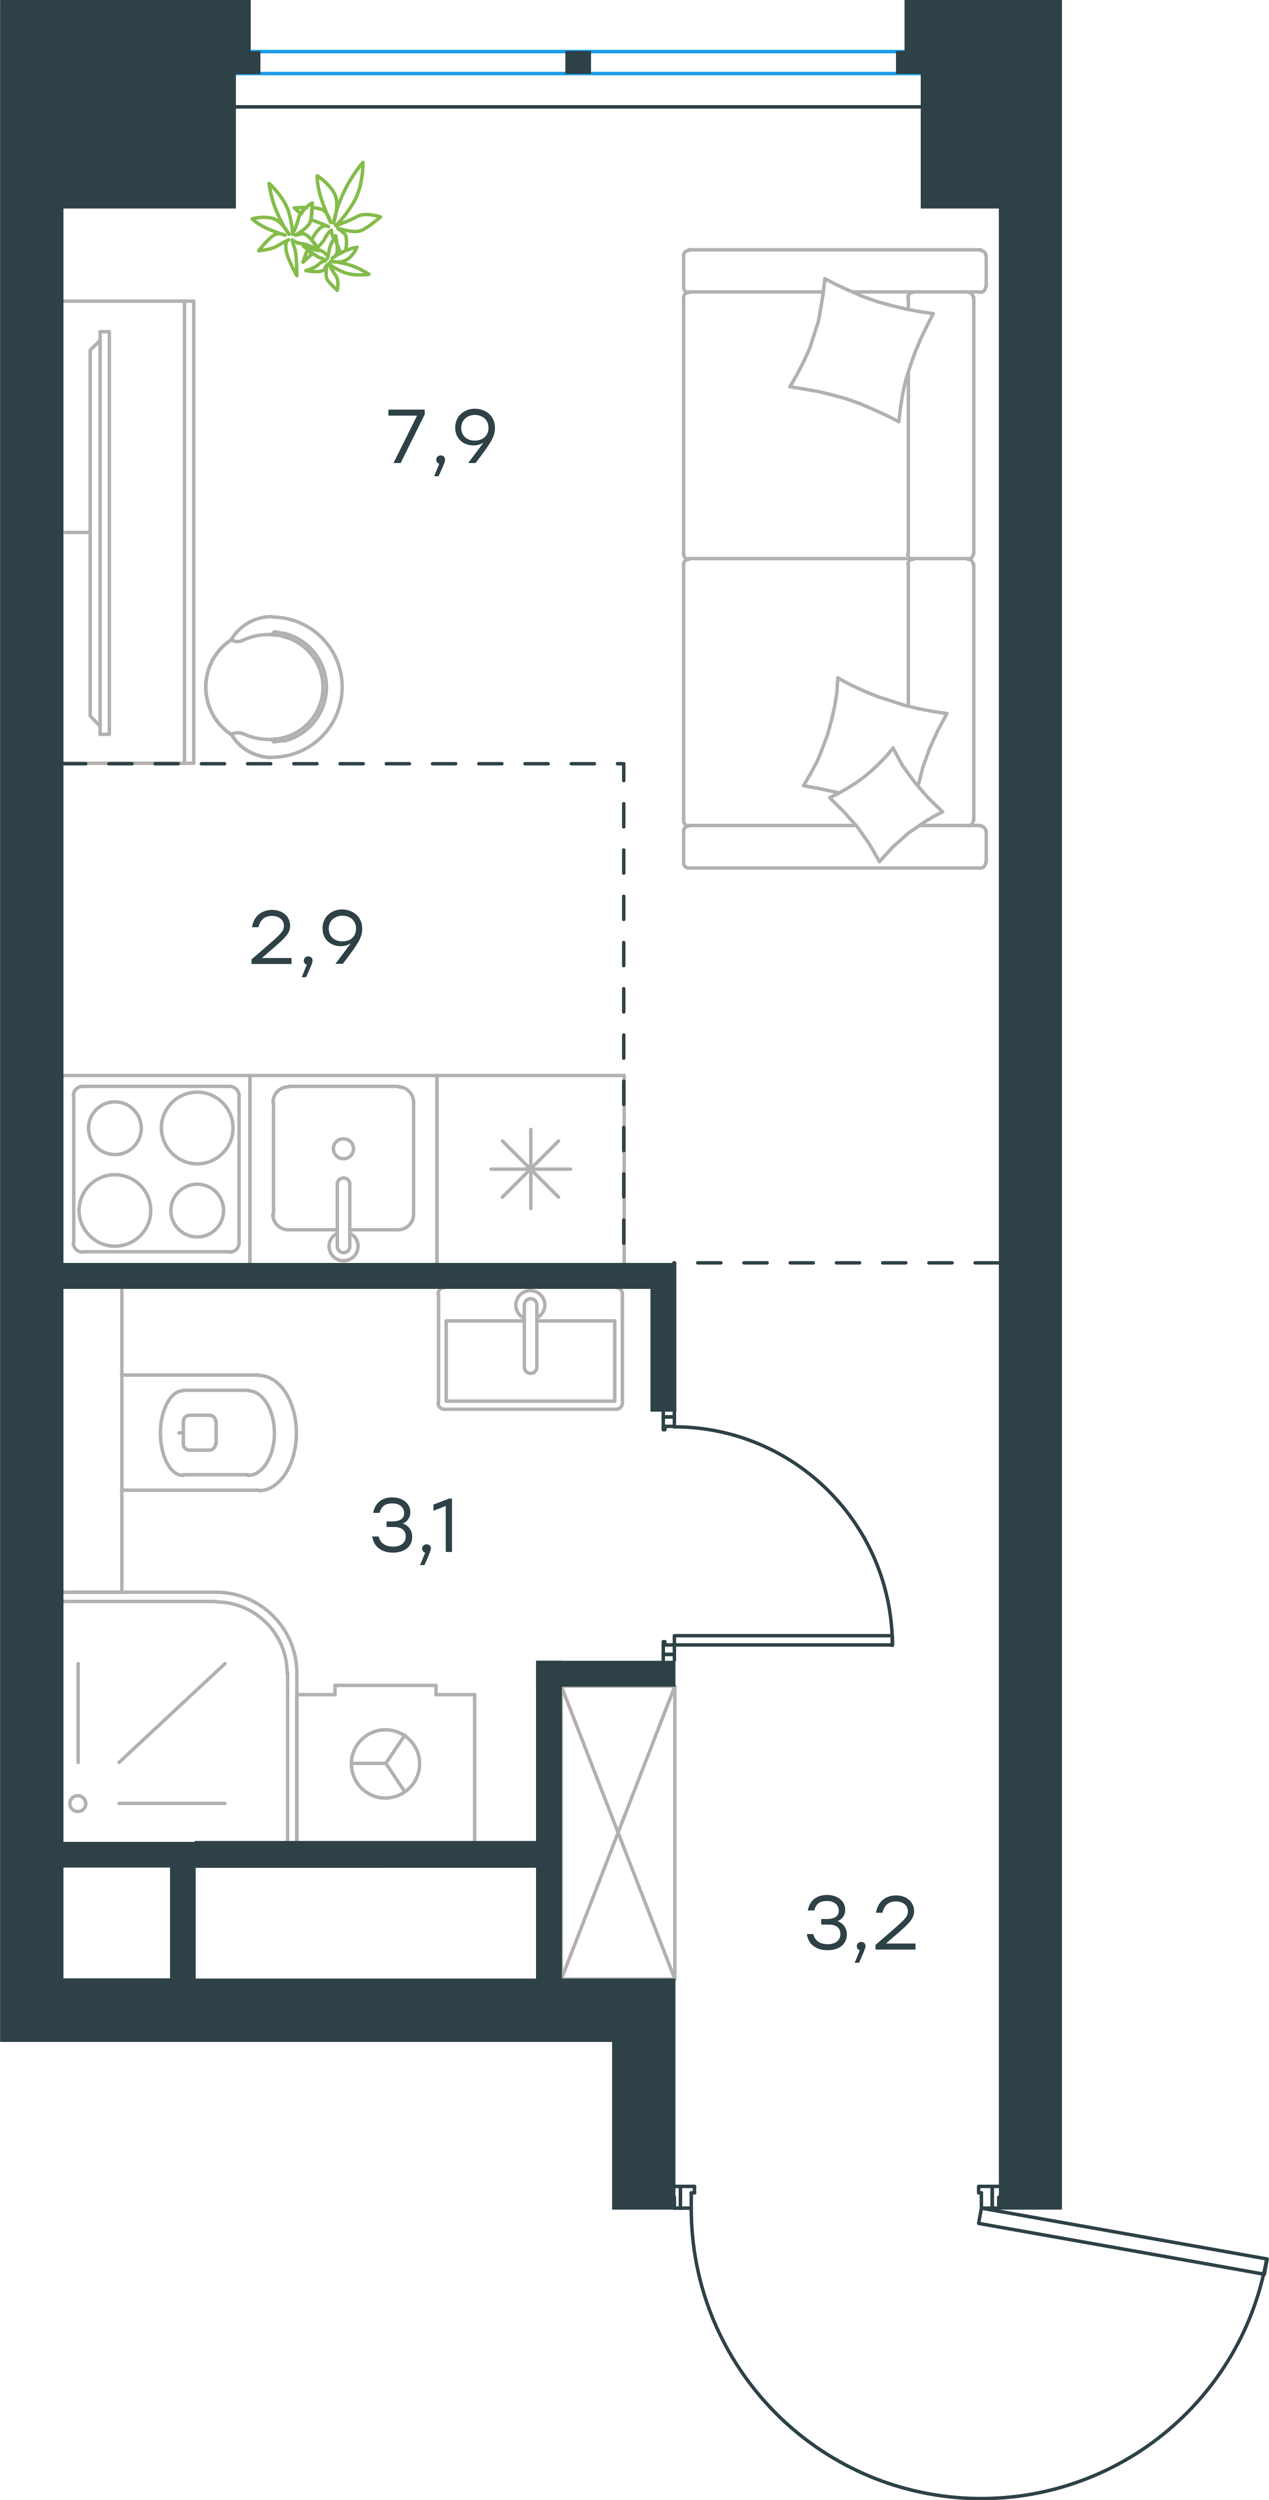 <?xml version="1.0" encoding="utf-8"?>
<!-- Generator: Adobe Illustrator 26.5.0, SVG Export Plug-In . SVG Version: 6.00 Build 0)  -->
<svg version="1.1" id="Слой_1" xmlns="http://www.w3.org/2000/svg" xmlns:xlink="http://www.w3.org/1999/xlink" x="0px" y="0px"
	 viewBox="0 0 548.9 1081" style="enable-background:new 0 0 548.9 1081;" xml:space="preserve">
<style type="text/css">
	.st0{fill:none;stroke:#B2B1B0;stroke-width:1.5;stroke-linecap:round;stroke-linejoin:round;stroke-miterlimit:10;}
	.st1{fill:none;stroke:#84BC4A;stroke-width:1.5;stroke-linecap:round;stroke-linejoin:round;stroke-miterlimit:22.926;}
	.st2{fill:none;stroke:#2D4146;stroke-width:1.5;stroke-linecap:round;stroke-linejoin:round;stroke-miterlimit:22.926;}
	.st3{fill:none;stroke:#1D9CEB;stroke-width:1.5;stroke-linecap:round;stroke-linejoin:round;stroke-miterlimit:22.926;}
	
		.st4{fill:none;stroke:#2D4146;stroke-width:1.5;stroke-linecap:round;stroke-linejoin:round;stroke-miterlimit:22.926;stroke-dasharray:10;}
	
		.st5{fill-rule:evenodd;clip-rule:evenodd;fill:#2D4146;stroke:#2D4146;stroke-width:0.5;stroke-linecap:round;stroke-linejoin:round;stroke-miterlimit:10;}
	.st6{fill:#2D4146;}
</style>
<g>
	<rect x="242.8" y="729" class="st0" width="49.1" height="126.7"/>
	<line class="st0" x1="242.8" y1="855.7" x2="291.9" y2="729"/>
	<line class="st0" x1="291.9" y1="855.7" x2="242.8" y2="729"/>
</g>
<g>
	<path class="st1" d="M145.2,97.5c0,0,3.4-2.8,7.7-9.9c4.3-7.1,4.1-17.4,4.1-17.4s-4.7,5.2-8.4,13.1c-3.7,8-4.3,13.1-4.3,13.1
		s2.8-8,0.4-12.7c-2.6-4.7-7.5-7.7-7.5-7.7s-0.2,3.2,1.3,8.4c1.5,5.2,4.5,11.8,4.5,11.8s-0.9-4.7-4.1-5.8c-0.9-0.2-2.4-0.6-3.9-0.6
		c-0.2,1.5-0.2,3.7-0.6,5.2c0.2,0.2,0.6,0.2,0.6,0.2c3.4,1.1,7.1,2.8,7.1,2.8s-1.7-1.7-4.7,1.7c-0.9,0.9-1.7,2.4-2.6,3.9
		c0.9,1.1,1.9,2.6,2.6,3.4c1.5-1.5,2.8-3,3.2-4.1c1.7-3,2.8-3.4,2.8-3.4s-0.2,1.5,0.9,3.4c0.4-0.6,0.6-0.9,0.6-0.9s0.2,1.3,0.6,3
		c0.6,1.3,1.3,2.8,1.7,4.5c0.6-0.4,1.3-0.6,2.1-1.1l0.2-0.2c0.6-3,0.6-6.2-0.6-7.3l-2.8-2.2c0,0,7.3,2.4,10.3,0.9
		c3-1.3,8.2-5.8,8.2-5.8s-6.4-2.2-10.1-0.2C150.8,95.7,145.2,97.5,145.2,97.5z M132.7,89.7c-2.8,0-5.4,0.2-5.4,0.2s1.3,1.3,3,2.6
		C131,91.2,131.6,90.3,132.7,89.7z M133.8,106.3c-0.2,0.2-0.2,0.6-0.4,0.9c0.9,0.2,2.1,0.6,3.2,0.9l0.2-0.2
		C136.1,107.4,135.1,106.7,133.8,106.3z M132.9,108.2c-1.1,2.8-1.9,5.2-1.9,5.2s1.9-1.7,4.1-3.7
		C134.4,109.3,133.6,108.6,132.9,108.2z M148.2,113.2c0,0.2,0.2,0.6,0.2,0.6h0.2c0-0.2,0.2-0.4,0.2-0.9
		C148.4,113.2,148.4,113.2,148.2,113.2z"/>
	<path class="st1" d="M126.5,101.3c0,0,0.2-3.4-1.7-9.9c-2.1-6.5-8.4-12.1-8.4-12.1s0.6,6,3.4,12.5c2.8,6.5,5.2,9.5,5.2,9.5
		s-2.8-5.6-7.1-6.9c-4.3-1.1-8.8,0.2-8.8,0.2s1.7,1.9,5.8,3.9c4.1,1.9,8.4,3.2,8.4,3.2s-2.1-1.3-4.5-0.2c-2.6,1.3-6.9,6.9-6.9,6.9
		s5.2-0.4,7.7-1.9c2.6-1.5,5.2-2.8,5.2-2.8s-1.5,0.2-1.1,4.1c0.4,3.9,4.7,11.4,4.7,11.4s0-9-0.9-11.6c-0.9-2.6-1.1-3.9-1.1-3.9
		s1.7,1.5,4.5,1.7c2.2,0.2,4.7,1.9,6.4,2.8c0.2,0.2,0.6,0.2,0.6,0.2c-0.9-1.5-4.7-8-7.3-7.3l-2.8,0.6c0,0,5.6-3.2,6.4-5.8
		c0.9-2.6,0.9-8.2,0.9-8.2s-4.7,2.8-5.8,6C128.6,97.2,126.5,101.3,126.5,101.3z"/>
	<path class="st1" d="M142.2,114c0,0,1.7,1.7,6.4,3.7c4.7,1.9,11,0.9,11,0.9s-3.7-2.6-8.6-4.1c-5.2-1.5-8-1.5-8-1.5s4.5,1.1,7.3-0.9
		c2.8-1.9,4.1-5.2,4.1-5.2s-1.9,0.2-4.9,1.5c-3,1.3-5.8,3.2-5.8,3.2s1.7-0.6,2.1-2.6c0.4-1.9-0.6-7.1-0.6-7.1s-2.1,3.2-2.6,5.4
		c-0.4,2.2-0.9,4.3-0.9,4.3s0.6-0.9-1.7-2.6c-2.4-1.7-8.8-2.6-8.8-2.6s5.2,4.3,7.1,5c1.9,0.6,2.6,1.3,2.6,1.3s-1.7,0.2-3.2,1.7
		c-1.5,1.5-5.4,2.6-5.4,2.6s6.9,1.3,8-0.6l1.1-1.9c0,0-0.9,4.7,0.2,6.5c1.1,1.7,4.3,4.5,4.3,4.5s0.9-4.1-0.6-6.2
		C143.7,117,142.2,114,142.2,114z"/>
</g>
<line class="st2" x1="291.7" y1="612.6" x2="291.7" y2="610"/>
<polyline class="st2" points="291.7,717.9 291.7,715.3 291.7,711.2 "/>
<line class="st2" x1="291.7" y1="616.7" x2="291.7" y2="612.6"/>
<path class="st2" d="M386,711.4c0-52.2-42.3-94.5-94.5-94.5"/>
<line class="st2" x1="286.9" y1="612.6" x2="286.9" y2="618.1"/>
<line class="st2" x1="286.9" y1="715.3" x2="286.9" y2="717.9"/>
<line class="st2" x1="291.7" y1="711.2" x2="287.6" y2="711.2"/>
<polyline class="st2" points="286.9,715.3 286.9,709.8 287.6,709.8 287.6,711.2 "/>
<line class="st2" x1="287.6" y1="616.7" x2="287.6" y2="618.1"/>
<line class="st2" x1="286.9" y1="610" x2="286.9" y2="612.6"/>
<line class="st2" x1="291.7" y1="616.7" x2="287.6" y2="616.7"/>
<line class="st2" x1="287.6" y1="618.1" x2="286.9" y2="618.1"/>
<line class="st2" x1="291.7" y1="715.3" x2="286.9" y2="715.3"/>
<line class="st2" x1="291.7" y1="612.6" x2="286.9" y2="612.6"/>
<line class="st2" x1="291.7" y1="715.3" x2="286.9" y2="715.3"/>
<line class="st2" x1="291.7" y1="612.6" x2="286.9" y2="612.6"/>
<polygon class="st2" points="321.4,711.2 386,711.2 386,707.2 356.5,707.2 291.7,707.2 291.7,711.2 "/>
<line class="st2" x1="294.3" y1="954.7" x2="291.7" y2="954.7"/>
<polyline class="st2" points="432,954.7 429.2,954.7 424.5,954.7 "/>
<line class="st2" x1="299" y1="954.7" x2="294.3" y2="954.7"/>
<path class="st2" d="M299,954.9c0,65,49.7,119.2,114.5,124.9c64.8,5.6,123.1-39.1,134.4-103.1"/>
<line class="st2" x1="294.3" y1="945.3" x2="300.4" y2="945.3"/>
<line class="st2" x1="429.2" y1="945.3" x2="432" y2="945.3"/>
<line class="st2" x1="424.5" y1="954.7" x2="424.5" y2="948.1"/>
<polyline class="st2" points="429.2,945.3 423.3,945.3 423.3,948.1 424.5,948.1 "/>
<polyline class="st2" points="432,954.7 432,954 432,950 "/>
<line class="st2" x1="299" y1="948.1" x2="300.4" y2="948.1"/>
<line class="st2" x1="291.7" y1="945.3" x2="294.3" y2="945.3"/>
<polyline class="st2" points="291.7,954.7 291.7,954 291.7,950 "/>
<line class="st2" x1="299" y1="954.7" x2="299" y2="948.1"/>
<line class="st2" x1="300.4" y1="948.1" x2="300.4" y2="945.3"/>
<line class="st2" x1="429.2" y1="954.7" x2="429.2" y2="945.3"/>
<line class="st2" x1="294.3" y1="954.7" x2="294.3" y2="945.3"/>
<line class="st2" x1="429.2" y1="954.7" x2="429.2" y2="945.3"/>
<line class="st2" x1="294.3" y1="954.7" x2="294.3" y2="945.3"/>
<polygon class="st2" points="548.1,976.7 546.9,983.3 517.9,978.1 423.3,961.3 424.5,954.7 453.7,959.9 "/>
<line class="st0" x1="368.8" y1="126.2" x2="424.2" y2="126.2"/>
<line class="st0" x1="392.9" y1="239.4" x2="392.9" y2="161.1"/>
<line class="st0" x1="397.6" y1="356.9" x2="424.2" y2="356.9"/>
<polyline class="st0" points="407.7,351 403.7,353.1 400.2,355.2 392.9,360.2 386.3,366.1 380.4,372.5 "/>
<polyline class="st0" points="362.9,342.8 355.1,341.1 347.6,339.7 "/>
<polyline class="st0" points="386.3,323.4 388.4,327.4 390.5,331.2 395.7,338.3 401.4,344.9 407.7,351 "/>
<polyline class="st0" points="356.8,120.5 362.2,123.3 367.9,125.9 373.5,128.3 379.4,130.4 385.6,132.1 391.4,133.5 397.6,134.7 
	403.7,135.6 400.9,141 398.3,146.4 395.9,152.1 393.8,158 391.9,163.9 390.5,170 389.5,176.2 388.8,182.3 "/>
<polyline class="st0" points="347.6,339.7 350.6,334.5 353.5,329.1 355.8,323.4 358,317.5 359.6,311.6 361,305.5 362,299.3 
	362.4,293 "/>
<polyline class="st0" points="362.9,293.4 368.3,296.3 374,298.9 379.7,301.2 385.6,303.1 391.4,305 397.3,306.4 403.5,307.6 
	409.6,308.5 405.6,315.9 402.1,323.6 399.2,331.7 397.1,339.9 "/>
<polyline class="st0" points="341.7,167.2 344.7,162 347.6,156.4 350.2,150.7 352.1,144.8 354,138.9 355.1,132.8 356.1,126.6 
	356.8,120.5 "/>
<polyline class="st0" points="380.4,372.5 375.9,364.7 370.9,357.6 365,351 358.9,344.9 362.7,343 366.4,340.9 370.2,338.5 
	373.8,335.9 377.1,333.1 380.4,330 383.4,326.9 386.3,323.4 "/>
<polyline class="st0" points="388.8,182.3 383.2,179.5 377.5,176.9 371.9,174.5 366,172.4 359.8,170.7 354,169.3 347.8,168.2 
	341.7,167.2 "/>
<path class="st0" d="M394.9,241.8c-1.2,0-2.2,1-2.2,2.2"/>
<line class="st0" x1="392.9" y1="243.9" x2="392.9" y2="305.2"/>
<path class="st0" d="M394.9,126.4c-1.2,0-2.2,1-2.2,2.2"/>
<path class="st0" d="M392.6,239.6c0,1.2,1,2.2,2.2,2.2"/>
<line class="st0" x1="392.9" y1="133.7" x2="392.9" y2="128.5"/>
<path class="st0" d="M418.7,357.1c1.2,0,2.2-1,2.2-2.2"/>
<path class="st0" d="M295.7,354.9c0,1.2,1,2.2,2.2,2.2"/>
<path class="st0" d="M420.9,244c0-1.2-1-2.2-2.2-2.2"/>
<path class="st0" d="M297.9,241.8c-1.2,0-2.2,1-2.2,2.2"/>
<line class="st0" x1="421.2" y1="243.9" x2="421.2" y2="354.8"/>
<line class="st0" x1="295.7" y1="354.8" x2="295.7" y2="243.9"/>
<path class="st0" d="M420.9,128.6c0-1.2-1-2.2-2.2-2.2"/>
<path class="st0" d="M297.9,126.4c-1.2,0-2.2,1-2.2,2.2"/>
<path class="st0" d="M424.1,126.4c1.2,0,2.2-1,2.2-2.3"/>
<path class="st0" d="M418.7,241.8c1.2,0,2.2-1,2.2-2.2"/>
<path class="st0" d="M295.7,239.6c0,1.2,1,2.2,2.2,2.2"/>
<path class="st0" d="M295.7,373.1c0,1.2,1,2.2,2.2,2.2"/>
<path class="st0" d="M297.9,357.1c-1.2,0-2.2,1-2.2,2.2"/>
<path class="st0" d="M424.1,375.3c1.2,0,2.2-1,2.2-2.2"/>
<path class="st0" d="M426.4,359.4c0-1.2-1-2.2-2.2-2.2"/>
<path class="st0" d="M426.4,110.5c0-1.2-1-2.2-2.2-2.2"/>
<path class="st0" d="M295.7,124.2c0,1.3,1,2.3,2.2,2.3"/>
<path class="st0" d="M297.9,108.3c-1.2,0-2.2,1-2.2,2.2"/>
<line class="st0" x1="421.2" y1="239.4" x2="421.2" y2="128.5"/>
<line class="st0" x1="298" y1="241.5" x2="418.8" y2="241.5"/>
<line class="st0" x1="295.7" y1="128.5" x2="295.7" y2="239.4"/>
<line class="st0" x1="424.2" y1="375.3" x2="298" y2="375.3"/>
<line class="st0" x1="295.7" y1="372.9" x2="295.7" y2="359.3"/>
<line class="st0" x1="298" y1="356.9" x2="370.2" y2="356.9"/>
<line class="st0" x1="426.6" y1="359.3" x2="426.6" y2="372.9"/>
<line class="st0" x1="355.8" y1="126.2" x2="298" y2="126.2"/>
<line class="st0" x1="295.7" y1="124" x2="295.7" y2="110.4"/>
<line class="st0" x1="298" y1="108" x2="424.2" y2="108"/>
<line class="st0" x1="426.6" y1="110.4" x2="426.6" y2="124"/>
<line class="st0" x1="124.9" y1="531.7" x2="145.9" y2="531.7"/>
<path class="st0" d="M144.2,496.7c0,2.4,2,4.3,4.4,4.3c2.4,0,4.3-1.9,4.3-4.3c0-2.4-1.9-4.3-4.3-4.3
	C146.2,492.3,144.2,494.3,144.2,496.7"/>
<path class="st0" d="M151.3,512c0-1.5-1.2-2.7-2.7-2.7c-1.5,0-2.7,1.2-2.7,2.7"/>
<line class="st0" x1="145.9" y1="538.8" x2="145.9" y2="511.9"/>
<path class="st0" d="M145.9,538.9c0,1.5,1.2,2.7,2.7,2.7c1.5,0,2.7-1.2,2.7-2.7"/>
<line class="st0" x1="151.3" y1="538.8" x2="151.3" y2="511.9"/>
<path class="st0" d="M145.8,533.3c-2.6,1.3-4,4.2-3.3,7c0.7,2.8,3.2,4.8,6.1,4.8s5.4-2,6.1-4.8c0.7-2.9-0.7-5.8-3.3-7"/>
<path class="st0" d="M118,525c0,3.7,3,6.7,6.7,6.7"/>
<path class="st0" d="M172.2,531.7c3.7,0,6.7-3,6.7-6.7"/>
<path class="st0" d="M124.8,469.9c-3.7,0-6.7,3-6.7,6.7"/>
<path class="st0" d="M178.9,476.6c0-3.7-3-6.7-6.7-6.7"/>
<line class="st0" x1="118.3" y1="524.9" x2="118.3" y2="476.5"/>
<line class="st0" x1="124.9" y1="469.7" x2="172.3" y2="469.7"/>
<line class="st0" x1="178.9" y1="476.5" x2="178.9" y2="524.9"/>
<line class="st0" x1="172.3" y1="531.7" x2="151.3" y2="531.7"/>
<polyline class="st0" points="108.1,545.9 108.1,465 189,465 189,545.9 "/>
<line class="st0" x1="217.3" y1="493.3" x2="241.6" y2="517.6"/>
<line class="st0" x1="217.3" y1="517.6" x2="241.6" y2="493.3"/>
<line class="st0" x1="229.6" y1="488.3" x2="229.6" y2="522.5"/>
<line class="st0" x1="212.4" y1="505.5" x2="246.8" y2="505.5"/>
<line class="st0" x1="270" y1="465" x2="270" y2="545.9"/>
<polyline class="st0" points="189,545.9 189,465 270,465 "/>
<path class="st0" d="M85.3,503.2c8.5,0,15.5-6.9,15.5-15.5c0-8.5-6.9-15.5-15.5-15.5c-8.5,0-15.5,6.9-15.5,15.5
	C69.9,496.2,76.8,503.2,85.3,503.2"/>
<path class="st0" d="M85.3,534.8c6.3,0,11.4-5.1,11.4-11.4c0-6.4-5.1-11.4-11.4-11.4c-6.3,0-11.4,5.1-11.4,11.4
	C73.9,529.7,79,534.8,85.3,534.8"/>
<path class="st0" d="M49.7,538.8c8.5,0,15.5-6.9,15.5-15.4c0-8.5-6.9-15.5-15.5-15.5c-8.5,0-15.5,6.9-15.5,15.5
	C34.3,531.9,41.2,538.8,49.7,538.8"/>
<path class="st0" d="M49.7,499.2c6.3,0,11.4-5.1,11.4-11.4s-5.1-11.4-11.4-11.4c-6.3,0-11.4,5.1-11.4,11.4S43.4,499.2,49.7,499.2"/>
<path class="st0" d="M99.3,541.4c2.3,0,4.1-1.8,4.1-4.1"/>
<path class="st0" d="M103.4,473.8c0-2.3-1.9-4.1-4.1-4.1"/>
<path class="st0" d="M31.7,537.3c0,2.3,1.8,4.1,4.1,4.1"/>
<path class="st0" d="M35.8,469.7c-2.3,0-4.1,1.9-4.1,4.1"/>
<line class="st0" x1="103.4" y1="537.1" x2="103.4" y2="473.7"/>
<line class="st0" x1="35.9" y1="541.2" x2="99.4" y2="541.2"/>
<line class="st0" x1="31.9" y1="473.7" x2="31.9" y2="537.1"/>
<line class="st0" x1="99.4" y1="469.7" x2="35.9" y2="469.7"/>
<polyline class="st0" points="108.1,545.9 108.1,465 27.2,465 "/>
<line class="st0" x1="79.8" y1="130.2" x2="79.8" y2="330"/>
<polyline class="st0" points="27.2,330 83.8,330 83.8,130.2 27.2,130.2 "/>
<line class="st0" x1="38.8" y1="230.2" x2="28.1" y2="230.2"/>
<polyline class="st0" points="43.3,314 39,309.5 39,151.4 43.3,147.2 "/>
<rect x="43.3" y="143.4" class="st0" width="4" height="174.1"/>
<path class="st0" d="M118.6,319.6c-0.3,0-0.6,0.3-0.6,0.6c0,0.3,0.3,0.6,0.6,0.6"/>
<path class="st0" d="M118.6,273.4c-0.3,0-0.6,0.3-0.6,0.6c0,0.3,0.3,0.6,0.6,0.6"/>
<path class="st0" d="M118.7,320.7c1.3-0.1,2.7-0.3,4-0.6"/>
<path class="st0" d="M122.7,273.9c-1.3-0.3-2.7-0.6-4-0.7"/>
<path class="st0" d="M122.8,320.4c10.8-2.6,18.4-12.2,18.4-23.3s-7.6-20.7-18.4-23.3"/>
<path class="st0" d="M117.7,327.4c16.8,0,30.3-13.6,30.3-30.3c0-16.8-13.6-30.3-30.3-30.3"/>
<path class="st0" d="M117.7,266.6c-7.3-0.1-14,3.8-17.7,10"/>
<path class="st0" d="M99.9,276.7c-6.8,4.5-10.9,12.1-10.9,20.4c0,8.2,4.1,15.9,10.9,20.4"/>
<path class="st0" d="M100,317.4c3.6,6.3,10.4,10.1,17.7,10.1"/>
<path class="st0" d="M100,317.4c3.6,6.3,10.4,10.1,17.7,10.1"/>
<path class="st0" d="M104.9,317.2c-1.6-0.6-3.3-0.5-4.8,0.3"/>
<path class="st0" d="M104.9,317.1c5.5,2.6,11.7,3.3,17.5,1.9"/>
<path class="st0" d="M122.4,319c10.1-2.5,17.3-11.5,17.3-21.9c0-10.4-7.2-19.5-17.3-21.9"/>
<path class="st0" d="M122.4,275.1c-5.9-1.4-12.1-0.8-17.5,1.8"/>
<path class="st0" d="M100.1,276.7c1.5,0.8,3.2,0.9,4.8,0.3"/>
<path class="st0" d="M99.9,276.7c-6.8,4.5-10.9,12.1-10.9,20.4c0,8.2,4.1,15.8,10.9,20.4"/>
<line class="st0" x1="79.3" y1="619.5" x2="77.4" y2="619.5"/>
<path class="st0" d="M90.5,627c1.5,0,2.7-1.2,2.7-2.7"/>
<path class="st0" d="M93.3,614.6c0-1.5-1.2-2.7-2.7-2.7"/>
<path class="st0" d="M79.3,624.3c0,1.5,1.2,2.7,2.7,2.7"/>
<path class="st0" d="M82,611.9c-1.5,0-2.7,1.2-2.7,2.7"/>
<line class="st0" x1="82.2" y1="627" x2="90.7" y2="627"/>
<line class="st0" x1="93.5" y1="624.2" x2="93.5" y2="614.5"/>
<line class="st0" x1="90.7" y1="611.9" x2="82.2" y2="611.9"/>
<line class="st0" x1="79.3" y1="614.5" x2="79.3" y2="624.2"/>
<path class="st0" d="M79.2,601.3c-5.4,0-9.8,8.2-9.8,18.3c0,10.1,4.3,18.3,9.8,18.3"/>
<line class="st0" x1="107.4" y1="637.6" x2="79.3" y2="637.6"/>
<path class="st0" d="M107.3,637.9c6.3,0,11.4-8.2,11.4-18.3c0-10.1-5.1-18.3-11.4-18.3"/>
<line class="st0" x1="107.4" y1="601.1" x2="79.3" y2="601.1"/>
<path class="st0" d="M112,644.5c8.9,0,16.2-11.1,16.2-24.9c0-13.7-7.2-24.9-16.2-24.9"/>
<line class="st0" x1="112.1" y1="644.3" x2="52.7" y2="644.3"/>
<line class="st0" x1="112.1" y1="594.5" x2="52.7" y2="594.5"/>
<polyline class="st0" points="27.2,688.4 52.7,688.4 52.7,556.7 "/>
<line class="st0" x1="226.8" y1="571.1" x2="193" y2="571.1"/>
<polyline class="st0" points="232.2,571.1 265.9,571.1 265.9,605.8 "/>
<polyline class="st0" points="265.9,605.8 193,605.8 193,571.1 "/>
<path class="st0" d="M189.5,606.6c0,1.5,1.2,2.7,2.7,2.7"/>
<path class="st0" d="M266.5,609.3c1.5,0,2.7-1.2,2.7-2.7"/>
<path class="st0" d="M192.2,556.7c-1.5,0-2.7,1.2-2.7,2.7"/>
<path class="st0" d="M269.2,559.4c0-1.5-1.2-2.7-2.7-2.7"/>
<path class="st0" d="M226.8,591.1c0,1.5,1.2,2.7,2.7,2.7c1.5,0,2.7-1.2,2.7-2.7"/>
<line class="st0" x1="226.8" y1="564" x2="226.8" y2="590.9"/>
<path class="st0" d="M232.2,564.2c0-1.5-1.2-2.7-2.7-2.7c-1.5,0-2.7,1.2-2.7,2.7"/>
<line class="st0" x1="232.2" y1="564" x2="232.2" y2="590.9"/>
<path class="st0" d="M232.2,569.8c2.6-1.3,4-4.2,3.3-7c-0.7-2.8-3.2-4.8-6.1-4.8s-5.4,2-6.1,4.8c-0.7,2.8,0.7,5.8,3.3,7"/>
<line class="st0" x1="189.7" y1="559.3" x2="189.7" y2="606.5"/>
<line class="st0" x1="192.3" y1="609.3" x2="266.6" y2="609.3"/>
<line class="st0" x1="269.2" y1="606.5" x2="269.2" y2="559.3"/>
<path class="st0" d="M128.4,723.4c0-19.3-15.7-35-35-35"/>
<path class="st0" d="M124.2,723.4c0-17-13.8-30.8-30.8-30.8"/>
<line class="st0" x1="51.5" y1="762" x2="97.3" y2="719.3"/>
<line class="st0" x1="33.8" y1="762" x2="33.8" y2="719.3"/>
<line class="st0" x1="51.5" y1="779.7" x2="97.3" y2="779.7"/>
<path class="st0" d="M37.1,779.8c0-1.9-1.6-3.4-3.5-3.4c-1.9,0-3.4,1.5-3.4,3.4c0,1.9,1.6,3.4,3.4,3.4
	C35.6,783.2,37.1,781.7,37.1,779.8"/>
<line class="st0" x1="124.4" y1="723.3" x2="124.4" y2="796.2"/>
<line class="st0" x1="27.2" y1="692.4" x2="93.5" y2="692.4"/>
<line class="st0" x1="128.4" y1="723.3" x2="128.4" y2="796.2"/>
<line class="st0" x1="27.2" y1="688.4" x2="93.5" y2="688.4"/>
<line class="st0" x1="188.6" y1="732.7" x2="188.6" y2="728.7"/>
<line class="st0" x1="144.9" y1="732.7" x2="144.9" y2="728.7"/>
<line class="st0" x1="205.3" y1="732.7" x2="188.6" y2="732.7"/>
<line class="st0" x1="128.4" y1="732.7" x2="144.9" y2="732.7"/>
<polyline class="st0" points="175.1,774.7 166.9,762.4 175.1,750.2 "/>
<line class="st0" x1="166.9" y1="762.4" x2="152" y2="762.4"/>
<path class="st0" d="M181.5,762.6c0-8.1-6.6-14.7-14.8-14.7c-8.1,0-14.7,6.6-14.7,14.7c0,8.2,6.6,14.8,14.7,14.8
	C174.9,777.3,181.5,770.7,181.5,762.6"/>
<line class="st0" x1="205.3" y1="796.2" x2="205.3" y2="732.7"/>
<line class="st0" x1="188.6" y1="728.7" x2="144.9" y2="728.7"/>
<line class="st0" x1="128.4" y1="732.7" x2="128.4" y2="796.2"/>
<line class="st3" x1="398.7" y1="22.3" x2="101.7" y2="22.3"/>
<line class="st3" x1="398.6" y1="31.8" x2="101.7" y2="31.8"/>
<polyline class="st4" points="27.1,330.2 269.8,330.2 269.8,546 "/>
<line class="st4" x1="431.8" y1="546" x2="291.5" y2="546"/>
<rect x="387.8" y="22.3" class="st5" width="10.6" height="9.4"/>
<rect x="244.8" y="22.3" class="st5" width="10.6" height="9.4"/>
<g>
	<path class="st6" d="M126.1,416.8h-17.3v-2l6.7-5.8c5.6-4.9,7.3-6.3,7.3-8.7c0-2.5-2-4.3-5.2-4.3c-3.3,0-5.1,1.9-5.8,4.9H109
		c0.7-4.6,4-7.5,8.7-7.5c4.7,0,7.8,3,7.8,6.8c0,3.4-2.4,5.5-7.8,10.2l-4.4,3.8h12.8V416.8z"/>
	<path class="st6" d="M132.4,422.5h-1.9l2.2-5.4c-0.8-0.2-1.3-0.9-1.3-1.7c0-1.1,0.8-1.9,1.9-1.9c0.8,0,1.9,0.4,1.9,1.9
		C135.2,415.9,135.1,416.6,132.4,422.5z"/>
	<path class="st6" d="M156.7,401.6c0,4-2.4,7.2-8.4,15.1h-3.2l6.6-8.8c-1.2,0.7-2.6,1.2-4.3,1.2c-4.1,0-7.9-2.7-7.9-7.7
		c0-5,3.8-8.2,8.6-8.2C152.8,393.3,156.7,396.4,156.7,401.6z M154,401.5c0-3.5-2.6-5.6-5.9-5.6c-3.3,0-5.9,2.2-5.9,5.6
		c0,3.5,2.6,5.5,5.8,5.5C151.5,407.1,154,405,154,401.5z"/>
</g>
<g>
	<path class="st6" d="M183.7,177.1v2.1l-10.4,21h-3.1l10.2-20.5H168v-2.6H183.7z"/>
	<path class="st6" d="M189.7,205.9h-1.9l2.2-5.4c-0.8-0.2-1.3-0.9-1.3-1.7c0-1.1,0.8-1.9,1.9-1.9c0.8,0,1.9,0.4,1.9,1.9
		C192.5,199.4,192.4,200.1,189.7,205.9z"/>
	<path class="st6" d="M214.1,185.1c0,4-2.4,7.2-8.4,15.1h-3.2l6.6-8.8c-1.2,0.7-2.6,1.2-4.3,1.2c-4.1,0-7.9-2.7-7.9-7.7
		c0-5,3.8-8.2,8.6-8.2C210.2,176.8,214.1,179.8,214.1,185.1z M211.3,185c0-3.5-2.6-5.6-5.9-5.6c-3.3,0-5.9,2.2-5.9,5.6
		c0,3.5,2.6,5.5,5.8,5.5C208.8,190.5,211.3,188.4,211.3,185z"/>
</g>
<polygon class="st5" points="432.3,950.2 432.3,954 432.3,955.1 459.1,955.1 459.1,916.4 459.1,869.2 459.1,858.5 459.1,585 
	459.1,574 459.1,89.9 459.1,0.2 391.5,0.2 391.5,6.6 391.5,22.2 398.5,22.2 398.5,89.9 432.3,89.9 432.3,916.4 "/>
<line class="st2" x1="23.2" y1="46.2" x2="437.8" y2="46.2"/>
<g>
	<path class="st6" d="M178.3,664.5c0,4.2-3.4,6.8-8.3,6.8c-4.5,0-8.3-2.2-9-7h2.8c0.7,3.1,3.2,4.4,6.2,4.4c3.4,0,5.5-1.7,5.5-4.4
		c0-2.3-1.4-4.1-5.1-4.1h-3.2v-2.4h2.4c3.5,0,5.2-1.3,5.2-3.6c0-2.6-2.1-4.2-5.1-4.2c-2.8,0-4.7,1-5.5,4.1h-2.8
		c0.9-4.7,4.2-6.7,8.3-6.7c4.4,0,7.8,2.6,7.8,6.4c0,2.2-1.2,4.1-3.3,4.9C176.8,659.6,178.3,661.7,178.3,664.5z"/>
	<path class="st6" d="M183.6,676.7h-1.9l2.2-5.4c-0.8-0.2-1.3-0.9-1.3-1.7c0-1.1,0.8-1.9,1.9-1.9c0.8,0,1.9,0.4,1.9,1.9
		C186.3,670.1,186.2,670.9,183.6,676.7z"/>
	<path class="st6" d="M195.5,647.9V671h-2.7v-19.9l-5.3,2.1v-2.7l6.8-2.6H195.5z"/>
</g>
<g>
	<path class="st6" d="M366.3,836.4c0,4.2-3.4,6.8-8.3,6.8c-4.5,0-8.4-2.2-9-7h2.8c0.7,3.1,3.2,4.4,6.2,4.4c3.4,0,5.5-1.7,5.5-4.4
		c0-2.3-1.4-4.1-5.1-4.1h-3.2v-2.4h2.4c3.5,0,5.2-1.3,5.2-3.6c0-2.6-2.1-4.2-5.1-4.2c-2.8,0-4.7,1-5.5,4.1h-2.8
		c0.9-4.7,4.2-6.7,8.4-6.7c4.4,0,7.8,2.6,7.8,6.4c0,2.2-1.2,4.1-3.3,4.9C364.8,831.6,366.3,833.6,366.3,836.4z"/>
	<path class="st6" d="M371.6,848.6h-1.9l2.2-5.4c-0.8-0.2-1.3-0.9-1.3-1.7c0-1.1,0.8-1.9,1.9-1.9c0.8,0,1.9,0.4,1.9,1.9
		C374.3,842.1,374.2,842.8,371.6,848.6z"/>
	<path class="st6" d="M396,842.9h-17.3v-2l6.7-5.8c5.6-4.9,7.3-6.3,7.3-8.7c0-2.5-2-4.3-5.2-4.3c-3.3,0-5.1,1.9-5.8,4.9h-2.8
		c0.7-4.6,4-7.5,8.7-7.5c4.7,0,7.8,3,7.8,6.8c0,3.4-2.4,5.5-7.8,10.2l-4.4,3.8H396V842.9z"/>
</g>
<rect x="232.1" y="718.3" class="st5" width="10.7" height="147.2"/>
<g>
	<path class="st5" d="M286.9,546.3h-5.3H27.2V89.9h74.6V31.8h10.6v-9.4h-10.6v-0.2h6.4V6.6V0.2h-1.1H0.3v89.7v520.2v11.6v176v11.6
		v46.4v26.9h106.9h10.8H265v40.8v26.8v3.8v1.1h26.9V954v-3.8v-26.8v-67.7H265h-32.8h-67.6h-46.7h-10.8H84.4v-48.4h80.1v-10.7H27.2
		V557h254.4v53.1h10.7v-63.8H286.9z M73.8,807.2v48.4H27.2v-48.4H73.8z"/>
	<rect x="232.1" y="718.3" class="st5" width="59.8" height="10.7"/>
</g>
<rect x="84.4" y="796.2" class="st5" width="147.7" height="11.1"/>
</svg>
